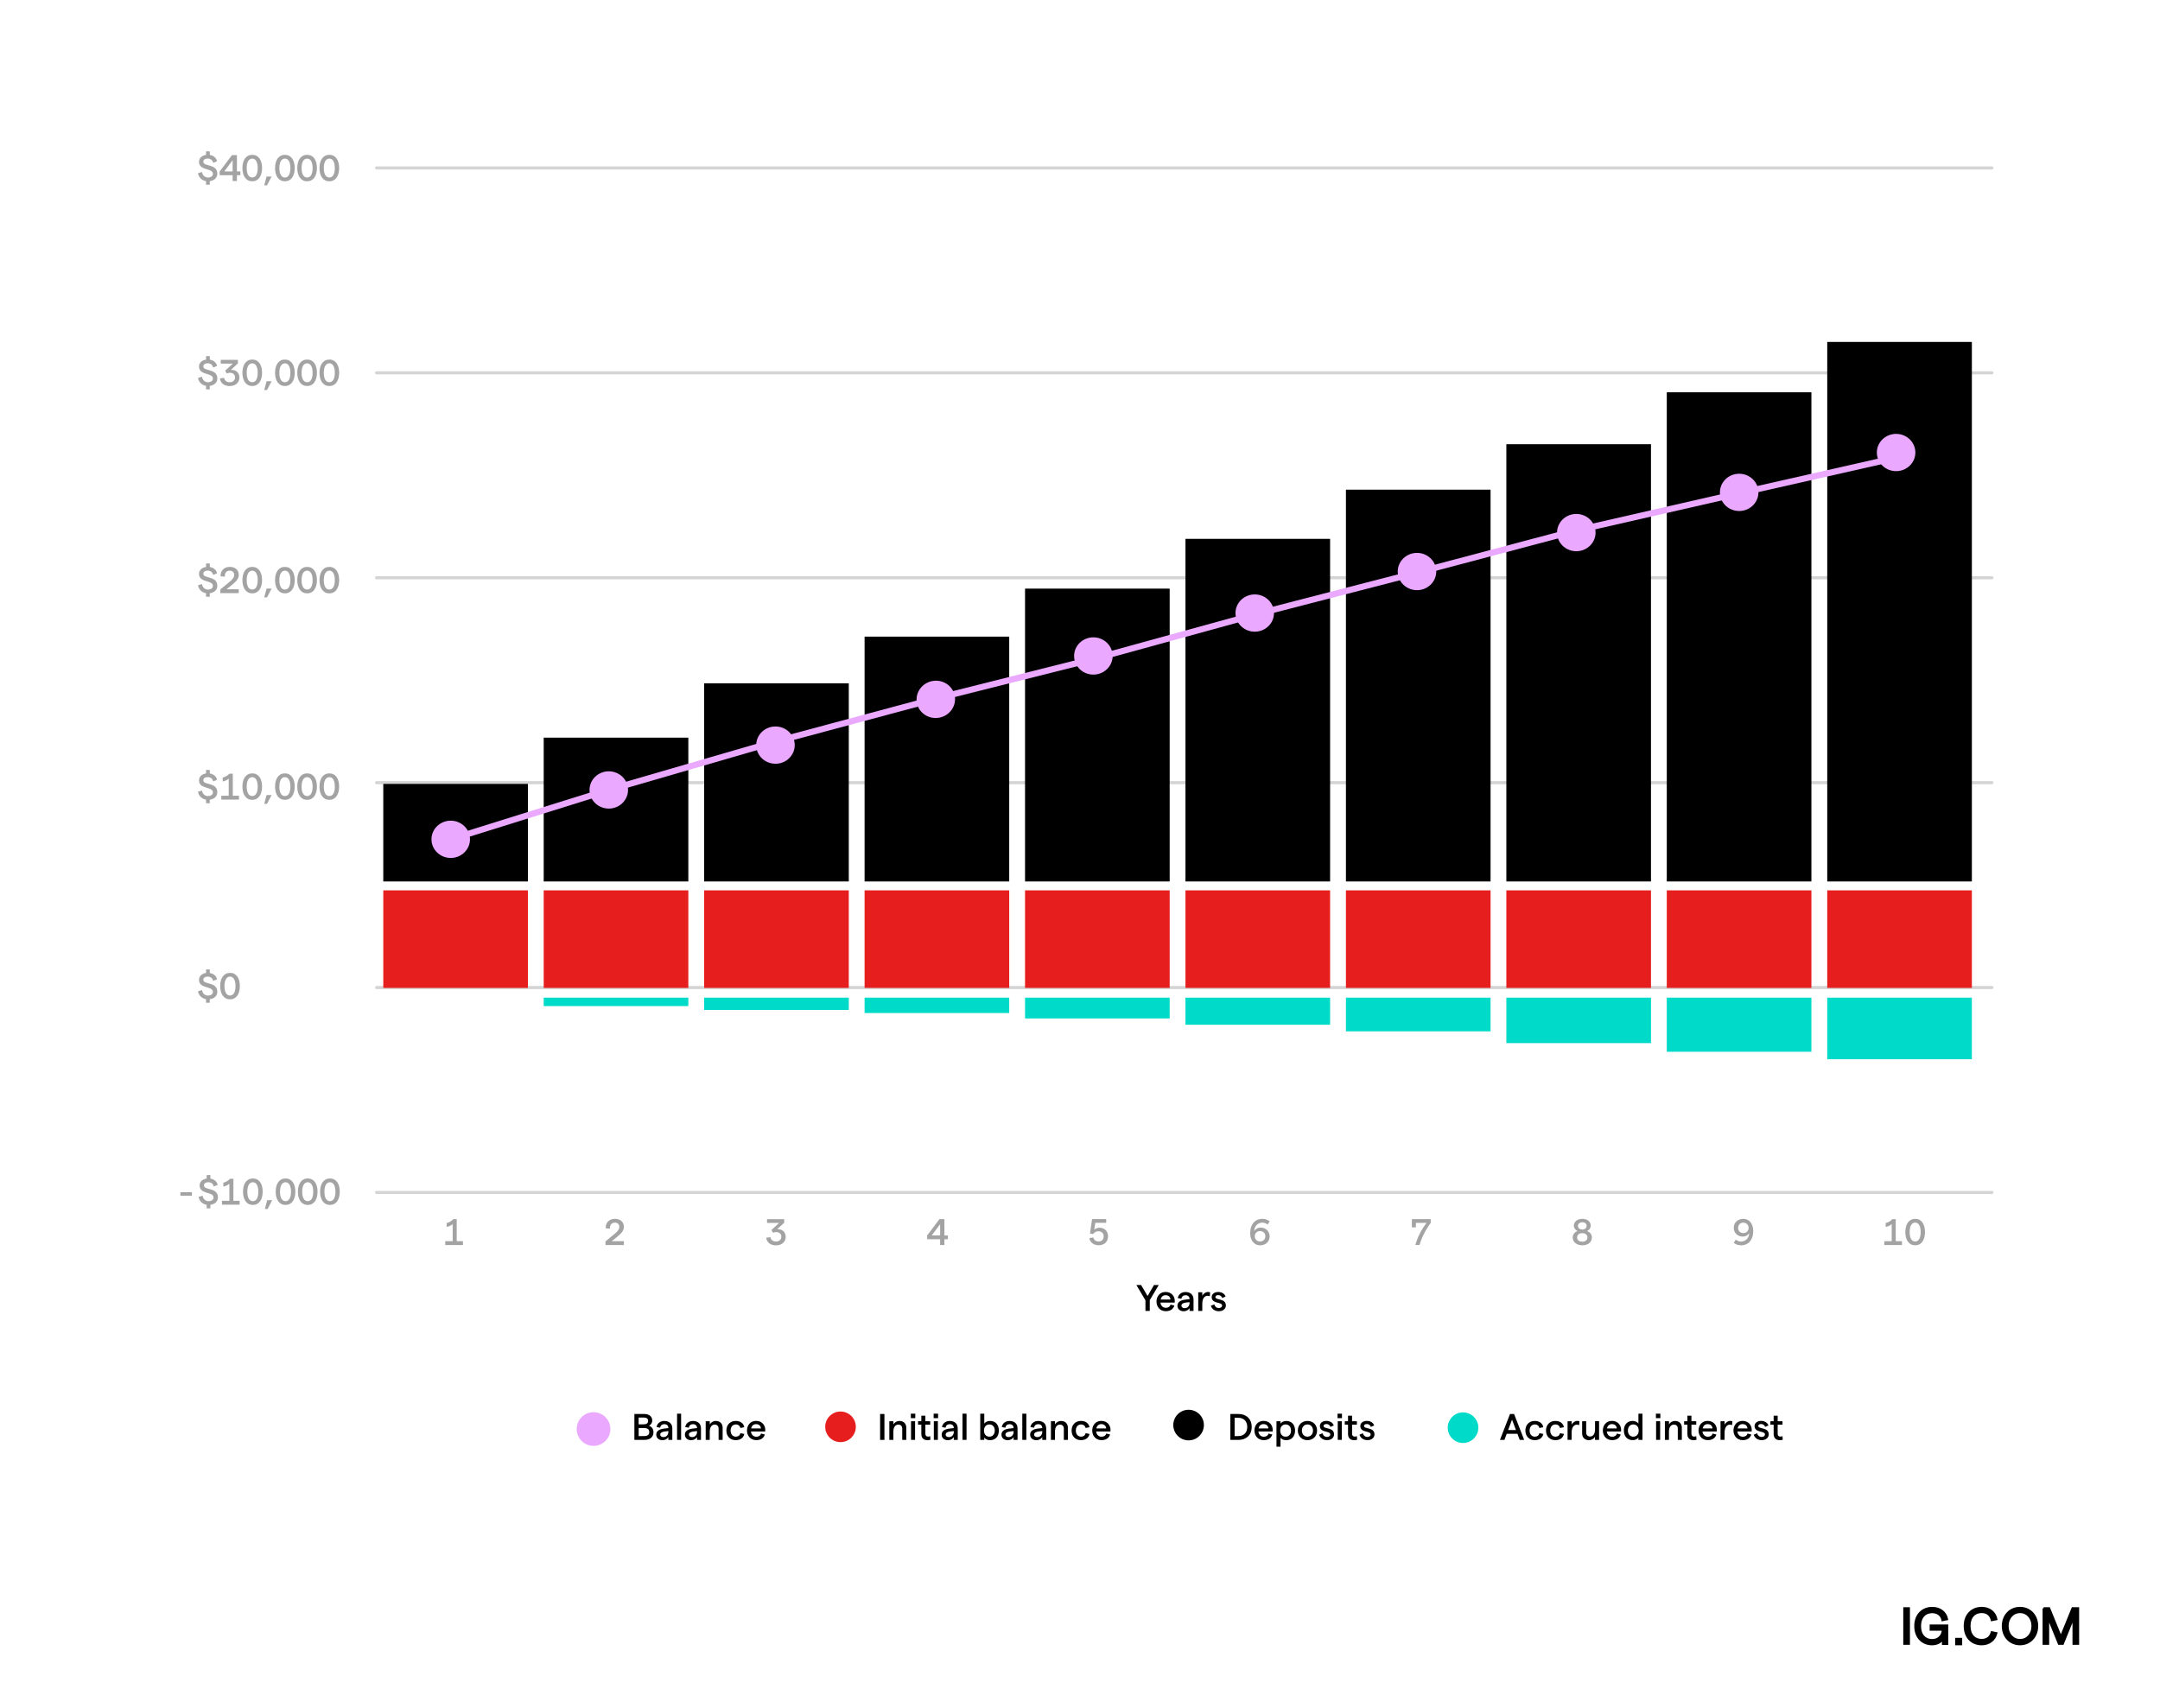 <?xml version="1.0" encoding="UTF-8"?>
<svg id="Layer_1" data-name="Layer 1" xmlns="http://www.w3.org/2000/svg" viewBox="0 0 700 553.46">
  <defs>
    <style>
      .cls-1, .cls-2, .cls-3 {
        fill: none;
      }

      .cls-2 {
        stroke: #d4d4d4;
        stroke-linecap: round;
      }

      .cls-2, .cls-4, .cls-5, .cls-3 {
        stroke-miterlimit: 10;
      }

      .cls-4 {
        fill: #eaa9ff;
      }

      .cls-4, .cls-3 {
        stroke: #eaa9ff;
      }

      .cls-5 {
        stroke: #000;
        stroke-width: .7px;
      }

      .cls-3 {
        stroke-width: 2px;
      }

      .cls-6 {
        fill: #00dac8;
      }

      .cls-7 {
        fill: #a3a3a3;
      }

      .cls-8 {
        fill: #e61e1e;
      }
    </style>
  </defs>
  <g>
    <rect class="cls-5" x="617.15" y="521.25" width="1.46" height="11.48"/>
    <path class="cls-5" d="M620.71,527c0-3.91,2.64-5.87,5.45-5.87,2.51,0,4.36,1.41,4.82,3.63l-1.46.31c-.31-1.62-1.58-2.59-3.37-2.59-2.29,0-3.94,1.62-3.94,4.54s1.65,4.54,3.92,4.54c2.11,0,3.46-1.4,3.5-3.41h-3.93v-1.3h5.32v5.92h-1.34v-1.79c-.51,1.17-1.97,1.91-3.56,1.91-2.8,0-5.41-1.95-5.41-5.88"/>
    <rect class="cls-5" x="633.96" y="531.17" width="1.58" height="1.71"/>
    <path class="cls-5" d="M636.74,527c0-3.95,2.66-5.87,5.48-5.87,2.46,0,4.29,1.41,4.75,3.63l-1.46.31c-.36-1.65-1.56-2.63-3.32-2.63-2.29,0-3.94,1.61-3.94,4.54s1.65,4.54,3.94,4.54c1.75,0,2.9-.92,3.3-2.5l1.46.31c-.56,2.17-2.32,3.56-4.75,3.56-2.83,0-5.46-1.93-5.46-5.89"/>
    <path class="cls-5" d="M649.08,527c0-3.42,2.34-5.87,5.55-5.87s5.55,2.46,5.55,5.87-2.34,5.88-5.55,5.88-5.55-2.46-5.55-5.88M658.69,527c0-2.63-1.7-4.54-4.05-4.54s-4.05,1.93-4.05,4.54,1.7,4.54,4.05,4.54,4.05-1.91,4.05-4.54"/>
    <polygon class="cls-5" points="662.29 521.24 664.06 521.24 667.87 530.58 671.67 521.24 673.44 521.24 673.44 532.73 671.99 532.73 671.99 524.08 668.49 532.74 667.26 532.74 663.73 524.08 663.73 532.74 662.3 532.74 662.3 521.24 662.29 521.24"/>
  </g>
  <g>
    <line class="cls-2" x1="645.52" y1="54.43" x2="122.04" y2="54.43"/>
    <line class="cls-2" x1="645.52" y1="120.84" x2="122.04" y2="120.84"/>
    <line class="cls-2" x1="645.52" y1="187.25" x2="122.04" y2="187.25"/>
    <line class="cls-2" x1="645.52" y1="253.66" x2="122.04" y2="253.66"/>
    <line class="cls-2" x1="645.52" y1="320.06" x2="122.04" y2="320.06"/>
    <line class="cls-2" x1="645.52" y1="386.47" x2="122.04" y2="386.47"/>
    <g>
      <path class="cls-7" d="M66.77,58.71c-1.34-.23-2.39-1.22-2.6-2.57l1.3-.4c.12,1.08.96,1.79,1.92,1.79s1.61-.47,1.61-1.19c0-1.99-4.51-.9-4.51-3.92,0-1.18.95-2.03,2.29-2.22v-1.14h1.2v1.15c1.23.2,2.15.98,2.36,2.05l-1.27.52c-.16-.84-.82-1.39-1.74-1.39-.88,0-1.44.38-1.44,1.03,0,1.69,4.53.52,4.53,3.9,0,1.3-.96,2.19-2.45,2.4v1.14h-1.2v-1.15Z"/>
      <path class="cls-7" d="M75.39,56.78h-4.2v-1.22l3.98-5.29h1.61v5.29h1.13v1.22h-1.13v1.88h-1.39v-1.88ZM75.39,55.56v-3.63l-2.72,3.63h2.72Z"/>
      <path class="cls-7" d="M78.56,54.47c0-2.58,1.16-4.29,3.19-4.29s3.18,1.71,3.18,4.29-1.18,4.29-3.18,4.29-3.19-1.71-3.19-4.29ZM83.52,54.47c0-1.87-.62-3.07-1.78-3.07s-1.79,1.2-1.79,3.07.61,3.06,1.79,3.06,1.78-1.19,1.78-3.06Z"/>
      <path class="cls-7" d="M86.39,57.21h1.63l-1.5,2.85h-.88l.74-2.85Z"/>
      <path class="cls-7" d="M89.14,54.47c0-2.58,1.16-4.29,3.19-4.29s3.18,1.71,3.18,4.29-1.18,4.29-3.18,4.29-3.19-1.71-3.19-4.29ZM94.11,54.47c0-1.87-.62-3.07-1.78-3.07s-1.79,1.2-1.79,3.07.61,3.06,1.79,3.06,1.78-1.19,1.78-3.06Z"/>
      <path class="cls-7" d="M96.34,54.47c0-2.58,1.16-4.29,3.19-4.29s3.18,1.71,3.18,4.29-1.18,4.29-3.18,4.29-3.19-1.71-3.19-4.29ZM101.31,54.47c0-1.87-.62-3.07-1.78-3.07s-1.79,1.2-1.79,3.07.61,3.06,1.79,3.06,1.78-1.19,1.78-3.06Z"/>
      <path class="cls-7" d="M103.54,54.47c0-2.58,1.16-4.29,3.19-4.29s3.18,1.71,3.18,4.29-1.18,4.29-3.18,4.29-3.19-1.71-3.19-4.29ZM108.51,54.47c0-1.87-.62-3.07-1.78-3.07s-1.79,1.2-1.79,3.07.61,3.06,1.79,3.06,1.78-1.19,1.78-3.06Z"/>
    </g>
    <g>
      <path class="cls-7" d="M66.77,125.06c-1.34-.23-2.39-1.22-2.6-2.57l1.3-.4c.12,1.08.96,1.79,1.92,1.79s1.61-.47,1.61-1.19c0-1.99-4.51-.9-4.51-3.92,0-1.18.95-2.03,2.29-2.22v-1.14h1.2v1.15c1.23.2,2.15.98,2.36,2.05l-1.27.52c-.16-.84-.82-1.39-1.74-1.39-.88,0-1.44.38-1.44,1.03,0,1.69,4.53.52,4.53,3.9,0,1.3-.96,2.19-2.45,2.4v1.14h-1.2v-1.15Z"/>
      <path class="cls-7" d="M71.3,122.65l1.32-.2c.13.88.85,1.43,1.81,1.43,1.03,0,1.74-.61,1.74-1.55s-.66-1.52-1.68-1.52c-.3,0-.68.08-.96.26l-.58-.91,2.48-2.31h-3.89v-1.22h5.56v1.16l-2.27,2.09c1.62-.08,2.76.89,2.76,2.49s-1.27,2.75-3.18,2.75c-1.73,0-2.96-.97-3.13-2.46Z"/>
      <path class="cls-7" d="M78.56,120.82c0-2.58,1.16-4.29,3.19-4.29s3.18,1.71,3.18,4.29-1.18,4.29-3.18,4.29-3.19-1.71-3.19-4.29ZM83.52,120.82c0-1.87-.62-3.07-1.78-3.07s-1.79,1.2-1.79,3.07.61,3.06,1.79,3.06,1.78-1.19,1.78-3.06Z"/>
      <path class="cls-7" d="M86.39,123.56h1.63l-1.5,2.85h-.88l.74-2.85Z"/>
      <path class="cls-7" d="M89.14,120.82c0-2.58,1.16-4.29,3.19-4.29s3.18,1.71,3.18,4.29-1.18,4.29-3.18,4.29-3.19-1.71-3.19-4.29ZM94.11,120.82c0-1.87-.62-3.07-1.78-3.07s-1.79,1.2-1.79,3.07.61,3.06,1.79,3.06,1.78-1.19,1.78-3.06Z"/>
      <path class="cls-7" d="M96.34,120.82c0-2.58,1.16-4.29,3.19-4.29s3.18,1.71,3.18,4.29-1.18,4.29-3.18,4.29-3.19-1.71-3.19-4.29ZM101.31,120.82c0-1.87-.62-3.07-1.78-3.07s-1.79,1.2-1.79,3.07.61,3.06,1.79,3.06,1.78-1.19,1.78-3.06Z"/>
      <path class="cls-7" d="M103.54,120.82c0-2.58,1.16-4.29,3.19-4.29s3.18,1.71,3.18,4.29-1.18,4.29-3.18,4.29-3.19-1.71-3.19-4.29ZM108.51,120.82c0-1.87-.62-3.07-1.78-3.07s-1.79,1.2-1.79,3.07.61,3.06,1.79,3.06,1.78-1.19,1.78-3.06Z"/>
    </g>
    <g>
      <path class="cls-7" d="M66.77,192.26c-1.34-.23-2.39-1.22-2.6-2.57l1.3-.4c.12,1.08.96,1.79,1.92,1.79s1.61-.47,1.61-1.19c0-1.99-4.51-.9-4.51-3.92,0-1.18.95-2.03,2.29-2.22v-1.14h1.2v1.15c1.23.2,2.15.98,2.36,2.05l-1.27.52c-.16-.84-.82-1.39-1.74-1.39-.88,0-1.44.38-1.44,1.03,0,1.69,4.53.52,4.53,3.9,0,1.3-.96,2.19-2.45,2.4v1.14h-1.2v-1.15Z"/>
      <path class="cls-7" d="M71.39,191.05l3.14-2.6c.95-.79,1.37-1.43,1.37-2.12,0-.84-.58-1.38-1.46-1.38-1.06,0-1.67.77-1.56,1.94l-1.38-.1c-.16-1.78,1.14-3.07,2.94-3.07s2.94,1.04,2.94,2.6c0,1.01-.6,1.96-1.99,3.06l-1.97,1.6h3.95v1.24h-5.96v-1.16Z"/>
      <path class="cls-7" d="M78.56,188.02c0-2.58,1.16-4.29,3.19-4.29s3.18,1.71,3.18,4.29-1.18,4.29-3.18,4.29-3.19-1.71-3.19-4.29ZM83.52,188.02c0-1.87-.62-3.07-1.78-3.07s-1.79,1.2-1.79,3.07.61,3.06,1.79,3.06,1.78-1.19,1.78-3.06Z"/>
      <path class="cls-7" d="M86.39,190.76h1.63l-1.5,2.85h-.88l.74-2.85Z"/>
      <path class="cls-7" d="M89.14,188.02c0-2.58,1.16-4.29,3.19-4.29s3.18,1.71,3.18,4.29-1.18,4.29-3.18,4.29-3.19-1.71-3.19-4.29ZM94.11,188.02c0-1.87-.62-3.07-1.78-3.07s-1.79,1.2-1.79,3.07.61,3.06,1.79,3.06,1.78-1.19,1.78-3.06Z"/>
      <path class="cls-7" d="M96.34,188.02c0-2.58,1.16-4.29,3.19-4.29s3.18,1.71,3.18,4.29-1.18,4.29-3.18,4.29-3.19-1.71-3.19-4.29ZM101.31,188.02c0-1.87-.62-3.07-1.78-3.07s-1.79,1.2-1.79,3.07.61,3.06,1.79,3.06,1.78-1.19,1.78-3.06Z"/>
      <path class="cls-7" d="M103.54,188.02c0-2.58,1.16-4.29,3.19-4.29s3.18,1.71,3.18,4.29-1.18,4.29-3.18,4.29-3.19-1.71-3.19-4.29ZM108.51,188.02c0-1.87-.62-3.07-1.78-3.07s-1.79,1.2-1.79,3.07.61,3.06,1.79,3.06,1.78-1.19,1.78-3.06Z"/>
    </g>
    <g>
      <path class="cls-7" d="M66.77,259.18c-1.34-.23-2.39-1.22-2.6-2.57l1.3-.4c.12,1.08.96,1.79,1.92,1.79s1.61-.47,1.61-1.19c0-1.99-4.51-.9-4.51-3.92,0-1.18.95-2.03,2.29-2.22v-1.14h1.2v1.15c1.23.2,2.15.98,2.36,2.05l-1.27.52c-.16-.84-.82-1.39-1.74-1.39-.88,0-1.44.38-1.44,1.03,0,1.69,4.53.52,4.53,3.9,0,1.29-.96,2.19-2.45,2.4v1.14h-1.2v-1.15Z"/>
      <path class="cls-7" d="M72.18,253.27v-1.26c.8-.18,1.57-.62,2.17-1.27h1.09v7.16h2.01v1.24h-5.73v-1.24h2.4v-5.54c-.56.49-1.19.76-1.94.91Z"/>
      <path class="cls-7" d="M78.56,254.94c0-2.58,1.16-4.29,3.19-4.29s3.18,1.71,3.18,4.29-1.18,4.29-3.18,4.29-3.19-1.71-3.19-4.29ZM83.52,254.94c0-1.87-.62-3.07-1.78-3.07s-1.79,1.2-1.79,3.07.61,3.06,1.79,3.06,1.78-1.19,1.78-3.06Z"/>
      <path class="cls-7" d="M86.39,257.68h1.63l-1.5,2.85h-.88l.74-2.85Z"/>
      <path class="cls-7" d="M89.14,254.94c0-2.58,1.16-4.29,3.19-4.29s3.18,1.71,3.18,4.29-1.18,4.29-3.18,4.29-3.19-1.71-3.19-4.29ZM94.11,254.94c0-1.87-.62-3.07-1.78-3.07s-1.79,1.2-1.79,3.07.61,3.06,1.79,3.06,1.78-1.19,1.78-3.06Z"/>
      <path class="cls-7" d="M96.34,254.94c0-2.58,1.16-4.29,3.19-4.29s3.18,1.71,3.18,4.29-1.18,4.29-3.18,4.29-3.19-1.71-3.19-4.29ZM101.31,254.94c0-1.87-.62-3.07-1.78-3.07s-1.79,1.2-1.79,3.07.61,3.06,1.79,3.06,1.78-1.19,1.78-3.06Z"/>
      <path class="cls-7" d="M103.54,254.94c0-2.58,1.16-4.29,3.19-4.29s3.18,1.71,3.18,4.29-1.18,4.29-3.18,4.29-3.19-1.71-3.19-4.29ZM108.51,254.94c0-1.87-.62-3.07-1.78-3.07s-1.79,1.2-1.79,3.07.61,3.06,1.79,3.06,1.78-1.19,1.78-3.06Z"/>
    </g>
    <g>
      <path class="cls-7" d="M58.46,386.4h3.73v1.13h-3.73v-1.13Z"/>
      <path class="cls-7" d="M66.97,390.48c-1.34-.23-2.39-1.22-2.6-2.57l1.3-.4c.12,1.08.96,1.79,1.92,1.79s1.61-.47,1.61-1.19c0-1.99-4.51-.9-4.51-3.92,0-1.18.95-2.03,2.29-2.22v-1.14h1.2v1.15c1.23.2,2.15.98,2.36,2.05l-1.27.52c-.16-.84-.82-1.39-1.74-1.39-.88,0-1.44.38-1.44,1.03,0,1.69,4.53.52,4.53,3.9,0,1.29-.96,2.19-2.45,2.4v1.14h-1.2v-1.15Z"/>
      <path class="cls-7" d="M72.38,384.56v-1.26c.8-.18,1.57-.62,2.17-1.27h1.09v7.16h2.02v1.24h-5.73v-1.24h2.4v-5.54c-.56.49-1.19.76-1.94.91Z"/>
      <path class="cls-7" d="M78.76,386.23c0-2.58,1.16-4.29,3.19-4.29s3.18,1.71,3.18,4.29-1.18,4.29-3.18,4.29-3.19-1.71-3.19-4.29ZM83.72,386.23c0-1.87-.62-3.07-1.78-3.07s-1.79,1.2-1.79,3.07.61,3.06,1.79,3.06,1.78-1.19,1.78-3.06Z"/>
      <path class="cls-7" d="M86.59,388.98h1.63l-1.5,2.85h-.88l.74-2.85Z"/>
      <path class="cls-7" d="M89.34,386.23c0-2.58,1.16-4.29,3.19-4.29s3.18,1.71,3.18,4.29-1.18,4.29-3.18,4.29-3.19-1.71-3.19-4.29ZM94.31,386.23c0-1.87-.62-3.07-1.78-3.07s-1.79,1.2-1.79,3.07.61,3.06,1.79,3.06,1.78-1.19,1.78-3.06Z"/>
      <path class="cls-7" d="M96.54,386.23c0-2.58,1.16-4.29,3.19-4.29s3.18,1.71,3.18,4.29-1.18,4.29-3.18,4.29-3.19-1.71-3.19-4.29ZM101.51,386.23c0-1.87-.62-3.07-1.78-3.07s-1.79,1.2-1.79,3.07.61,3.06,1.79,3.06,1.78-1.19,1.78-3.06Z"/>
      <path class="cls-7" d="M103.74,386.23c0-2.58,1.16-4.29,3.19-4.29s3.18,1.71,3.18,4.29-1.18,4.29-3.18,4.29-3.19-1.71-3.19-4.29ZM108.71,386.23c0-1.87-.62-3.07-1.78-3.07s-1.79,1.2-1.79,3.07.61,3.06,1.79,3.06,1.78-1.19,1.78-3.06Z"/>
    </g>
    <path class="cls-7" d="M144.75,397.64v-1.26c.8-.18,1.57-.62,2.17-1.27h1.09v7.16h2.02v1.24h-5.73v-1.24h2.4v-5.54c-.56.49-1.19.76-1.94.91Z"/>
    <path class="cls-7" d="M196.2,402.35l3.14-2.6c.95-.79,1.37-1.43,1.37-2.12,0-.84-.58-1.38-1.46-1.38-1.06,0-1.67.77-1.56,1.94l-1.38-.1c-.16-1.78,1.14-3.07,2.94-3.07s2.94,1.04,2.94,2.6c0,1.01-.6,1.96-1.99,3.06l-1.97,1.59h3.95v1.24h-5.96v-1.16Z"/>
    <path class="cls-7" d="M248.34,401.15l1.32-.2c.13.88.85,1.43,1.81,1.43,1.03,0,1.74-.61,1.74-1.55s-.66-1.52-1.68-1.52c-.3,0-.68.08-.96.26l-.58-.91,2.48-2.31h-3.89v-1.22h5.56v1.16l-2.27,2.09c1.62-.08,2.76.89,2.76,2.49s-1.27,2.75-3.18,2.75c-1.73,0-2.96-.97-3.13-2.46Z"/>
    <path class="cls-7" d="M304.67,401.63h-4.2v-1.22l3.98-5.29h1.61v5.29h1.13v1.22h-1.13v1.88h-1.39v-1.88ZM304.67,400.4v-3.63l-2.72,3.63h2.72Z"/>
    <path class="cls-7" d="M353.02,401.28l1.3-.23c.16.8.82,1.32,1.74,1.32.98,0,1.62-.66,1.62-1.66s-.66-1.66-1.73-1.66c-.72,0-1.3.32-1.69.91l-1.02-.22.68-4.64h4.57v1.22h-3.54l-.34,2.22c.41-.37,1.06-.64,1.64-.64,1.69,0,2.84,1.12,2.84,2.79s-1.19,2.89-3,2.89c-1.64,0-2.85-.91-3.08-2.33Z"/>
    <path class="cls-7" d="M411.46,400.73c0,1.68-1.31,2.88-3.13,2.88s-3.18-1.56-3.18-3.89c0-3.11,1.75-4.7,3.93-4.7.88,0,1.73.28,2.39.82l-.67,1.04c-.46-.4-1.06-.63-1.7-.63-1.49,0-2.57,1.14-2.64,2.73.4-.68,1.18-1.12,2.05-1.12,1.71,0,2.95,1.2,2.95,2.87ZM410.06,400.67c.01-.98-.71-1.68-1.7-1.68s-1.72.7-1.72,1.68.72,1.7,1.72,1.7,1.7-.71,1.7-1.7Z"/>
    <path class="cls-7" d="M463.66,395.11v1.22c-1.85,2.5-3.05,5.08-3.62,7.17h-1.38c.67-2.28,1.86-4.87,3.65-7.17h-3.45v1.45h-1.31v-2.67h6.12Z"/>
    <path class="cls-7" d="M509.68,401.06c0-.95.62-1.77,1.57-2.07-.73-.32-1.2-1.01-1.2-1.74,0-1.28,1.09-2.23,2.75-2.23s2.71.95,2.71,2.23c0,.73-.48,1.43-1.21,1.74.96.3,1.58,1.12,1.58,2.07,0,1.56-1.34,2.54-3.08,2.54s-3.12-.98-3.12-2.54ZM514.45,401.05c0-.84-.66-1.39-1.67-1.39s-1.69.55-1.69,1.39.67,1.38,1.69,1.38,1.67-.54,1.67-1.38ZM514.18,397.3c0-.71-.55-1.16-1.38-1.16s-1.43.46-1.42,1.16c0,.71.56,1.18,1.42,1.18s1.37-.47,1.38-1.18Z"/>
    <path class="cls-7" d="M561.87,397.9c0-1.68,1.31-2.88,3.13-2.88s3.18,1.56,3.18,3.89c0,3.11-1.75,4.7-3.93,4.7-.88,0-1.73-.28-2.39-.82l.67-1.04c.46.4,1.06.64,1.7.64,1.49,0,2.57-1.14,2.64-2.73-.4.68-1.18,1.12-2.05,1.12-1.72,0-2.95-1.2-2.95-2.87ZM563.27,397.96c-.01.98.71,1.68,1.7,1.68s1.71-.7,1.71-1.68-.72-1.7-1.71-1.7-1.7.71-1.7,1.7Z"/>
    <g>
      <path class="cls-7" d="M611.1,397.64v-1.26c.8-.18,1.57-.62,2.17-1.27h1.09v7.16h2.02v1.24h-5.73v-1.24h2.4v-5.54c-.56.49-1.19.76-1.94.91Z"/>
      <path class="cls-7" d="M617.47,399.31c0-2.58,1.16-4.29,3.19-4.29s3.18,1.71,3.18,4.29-1.18,4.29-3.18,4.29-3.19-1.71-3.19-4.29ZM622.44,399.31c0-1.87-.62-3.07-1.78-3.07s-1.79,1.2-1.79,3.07.61,3.06,1.79,3.06,1.78-1.19,1.78-3.06Z"/>
    </g>
    <g>
      <path class="cls-7" d="M66.77,323.84c-1.34-.23-2.39-1.22-2.6-2.57l1.3-.4c.12,1.08.96,1.79,1.92,1.79s1.61-.47,1.61-1.19c0-1.99-4.51-.9-4.51-3.92,0-1.18.95-2.03,2.29-2.22v-1.14h1.2v1.15c1.23.2,2.15.98,2.36,2.05l-1.27.52c-.16-.84-.82-1.39-1.74-1.39-.88,0-1.44.38-1.44,1.03,0,1.69,4.53.52,4.53,3.9,0,1.3-.96,2.2-2.45,2.4v1.14h-1.2v-1.15Z"/>
      <path class="cls-7" d="M71.36,319.59c0-2.58,1.16-4.29,3.19-4.29s3.18,1.71,3.18,4.29-1.18,4.29-3.18,4.29-3.19-1.71-3.19-4.29ZM76.32,319.59c0-1.87-.62-3.07-1.78-3.07s-1.79,1.2-1.79,3.07.61,3.06,1.79,3.06,1.78-1.19,1.78-3.06Z"/>
    </g>
    <g>
      <path d="M371.18,421.38l-2.91-4.91h1.54l2.08,3.57,2.09-3.57h1.54l-2.91,4.91v3.49h-1.4v-3.49Z"/>
      <path d="M380.69,422.16h-4.62c.12,1.04.79,1.69,1.75,1.69.79,0,1.35-.37,1.51-1.03l1.24.31c-.32,1.16-1.36,1.83-2.77,1.83-1.92,0-3.01-1.49-3.01-3.12s1.03-3.12,2.95-3.12,2.97,1.42,2.97,2.89c0,.18-.01.43-.02.54ZM379.33,421.17c-.08-.82-.62-1.4-1.58-1.4-.83,0-1.42.5-1.61,1.4h3.19Z"/>
      <path d="M386.79,421.11v3.77h-1.28v-.92c-.35.61-1.09,1.02-1.9,1.02-1.2,0-2.03-.75-2.03-1.79,0-1.19.92-1.82,2.78-2.01l1.14-.12v-.08c0-.74-.52-1.2-1.31-1.2-.73,0-1.25.43-1.33,1.15l-1.18-.22c.19-1.19,1.22-1.97,2.51-1.97,1.54,0,2.59.86,2.59,2.38ZM385.51,422.27v-.25l-1.15.13c-.98.11-1.49.47-1.49,1,0,.48.4.82,1.01.82,1.02,0,1.62-.71,1.63-1.69Z"/>
      <path d="M391.3,419.96c-.89,0-1.67.79-1.67,2.66v2.25h-1.31v-6.04h1.31v1.15c.32-.72,1.12-1.25,1.85-1.25.23,0,.49.04.67.11l-.07,1.26c-.22-.1-.5-.14-.78-.14Z"/>
      <path d="M392.42,423.2l1.08-.46c.2.65.67,1.19,1.51,1.19.62,0,1.04-.36,1.04-.79,0-1.31-3.37-.46-3.37-2.75,0-.95.83-1.66,2.13-1.66,1.14,0,2.1.6,2.36,1.49l-1.08.46c-.16-.6-.72-.94-1.27-.94s-.94.23-.94.62c0,1.16,3.39.28,3.39,2.76,0,1.04-.91,1.85-2.28,1.85-1.48,0-2.31-.91-2.59-1.77Z"/>
    </g>
    <g>
      <g>
        <path d="M205.6,458.27h3.17c1.56,0,2.61.78,2.61,2.16,0,.78-.53,1.4-1.06,1.64.82.3,1.45.98,1.45,2.12,0,1.55-1.12,2.47-2.87,2.47h-3.31v-8.4ZM208.68,461.61c.9,0,1.35-.38,1.35-1.09s-.46-1.1-1.37-1.1h-1.69v2.2h1.7ZM208.74,465.43c1.13,0,1.67-.44,1.67-1.29s-.54-1.31-1.67-1.31h-1.76v2.6h1.76Z"/>
        <path d="M217.88,462.9v3.77h-1.28v-.92c-.35.61-1.09,1.02-1.9,1.02-1.2,0-2.03-.75-2.03-1.79,0-1.19.92-1.82,2.78-2.01l1.14-.12v-.08c0-.74-.52-1.2-1.31-1.2-.73,0-1.25.43-1.33,1.15l-1.18-.22c.19-1.19,1.22-1.97,2.51-1.97,1.54,0,2.59.86,2.59,2.38ZM216.6,464.06v-.25l-1.15.13c-.98.11-1.49.47-1.49,1,0,.48.4.82,1.01.82,1.02,0,1.62-.71,1.63-1.69Z"/>
        <path d="M219.42,458.17h1.31v8.49h-1.31v-8.49Z"/>
        <path d="M227.17,462.9v3.77h-1.28v-.92c-.35.61-1.09,1.02-1.9,1.02-1.2,0-2.03-.75-2.03-1.79,0-1.19.92-1.82,2.78-2.01l1.14-.12v-.08c0-.74-.52-1.2-1.31-1.2-.73,0-1.25.43-1.33,1.15l-1.18-.22c.19-1.19,1.22-1.97,2.51-1.97,1.54,0,2.59.86,2.59,2.38ZM225.89,464.06v-.25l-1.15.13c-.98.11-1.49.47-1.49,1,0,.48.4.82,1.01.82,1.02,0,1.62-.71,1.63-1.69Z"/>
        <path d="M228.71,460.62h1.31v1.01c.41-.65,1.1-1.1,1.99-1.1,1.28,0,2.18.85,2.18,2.16v3.98h-1.31v-3.68c0-.76-.47-1.28-1.24-1.28-1.02,0-1.63.86-1.63,2.31v2.65h-1.31v-6.04Z"/>
        <path d="M235.4,463.64c0-1.86,1.22-3.12,3.04-3.12,1.49,0,2.55.79,2.76,2.04l-1.27.25c-.12-.68-.68-1.15-1.45-1.15-1.04,0-1.71.78-1.71,1.98s.68,1.98,1.71,1.98c.77,0,1.31-.42,1.45-1.13l1.28.25c-.25,1.26-1.3,2.01-2.77,2.01-1.81,0-3.04-1.26-3.04-3.12Z"/>
        <path d="M247.98,463.95h-4.62c.12,1.04.79,1.69,1.75,1.69.79,0,1.35-.37,1.51-1.03l1.24.31c-.32,1.16-1.36,1.83-2.77,1.83-1.92,0-3.01-1.49-3.01-3.12s1.03-3.12,2.95-3.12,2.97,1.42,2.97,2.89c0,.18-.01.43-.02.54ZM246.61,462.96c-.08-.82-.62-1.4-1.58-1.4-.83,0-1.42.5-1.61,1.4h3.19Z"/>
      </g>
      <g>
        <path d="M285.22,458.27h1.4v8.4h-1.4v-8.4Z"/>
        <path d="M288.22,460.62h1.31v1.01c.41-.65,1.1-1.1,1.99-1.1,1.28,0,2.18.85,2.18,2.16v3.98h-1.31v-3.68c0-.76-.47-1.28-1.24-1.28-1.02,0-1.63.86-1.63,2.31v2.65h-1.31v-6.04Z"/>
        <path d="M296.62,458.17v1.45h-1.44v-1.45h1.44ZM295.24,460.62h1.31v6.04h-1.31v-6.04Z"/>
        <path d="M300.57,466.76c-1.14,0-1.99-.62-1.99-2v-3.02h-1.06v-1.12h1.06v-1.8h1.31v1.8h1.56v1.12h-1.56v2.95c0,.6.34.91.83.91.23,0,.5-.04.73-.14l.08,1.16c-.29.1-.62.14-.96.14Z"/>
        <path d="M304.01,458.17v1.45h-1.44v-1.45h1.44ZM302.63,460.62h1.31v6.04h-1.31v-6.04Z"/>
        <path d="M310.38,462.9v3.77h-1.28v-.92c-.35.61-1.09,1.02-1.9,1.02-1.2,0-2.03-.75-2.03-1.79,0-1.19.92-1.82,2.78-2.01l1.14-.12v-.08c0-.74-.52-1.2-1.31-1.2-.73,0-1.25.43-1.33,1.15l-1.18-.22c.19-1.19,1.22-1.97,2.51-1.97,1.54,0,2.59.86,2.59,2.38ZM309.1,464.06v-.25l-1.15.13c-.98.11-1.49.47-1.49,1,0,.48.4.82,1.01.82,1.02,0,1.62-.71,1.63-1.69Z"/>
        <path d="M311.92,458.17h1.31v8.49h-1.31v-8.49Z"/>
        <path d="M318.98,465.89v.77h-1.31v-8.49h1.31v3.2c.36-.5,1.07-.85,1.85-.85,1.82,0,2.87,1.29,2.87,3.12s-1.04,3.12-2.89,3.12c-.8,0-1.54-.36-1.82-.86ZM322.38,463.64c0-1.2-.7-1.98-1.75-1.98s-1.75.78-1.75,1.98.7,1.98,1.75,1.98,1.75-.79,1.75-1.98Z"/>
        <path d="M329.76,462.9v3.77h-1.28v-.92c-.35.61-1.09,1.02-1.9,1.02-1.2,0-2.03-.75-2.03-1.79,0-1.19.92-1.82,2.78-2.01l1.14-.12v-.08c0-.74-.52-1.2-1.31-1.2-.73,0-1.25.43-1.33,1.15l-1.18-.22c.19-1.19,1.22-1.97,2.51-1.97,1.54,0,2.59.86,2.59,2.38ZM328.48,464.06v-.25l-1.15.13c-.98.11-1.49.47-1.49,1,0,.48.4.82,1.01.82,1.02,0,1.62-.71,1.63-1.69Z"/>
        <path d="M331.3,458.17h1.31v8.49h-1.31v-8.49Z"/>
        <path d="M339.05,462.9v3.77h-1.28v-.92c-.35.61-1.09,1.02-1.9,1.02-1.2,0-2.03-.75-2.03-1.79,0-1.19.92-1.82,2.78-2.01l1.14-.12v-.08c0-.74-.52-1.2-1.31-1.2-.73,0-1.25.43-1.33,1.15l-1.18-.22c.19-1.19,1.22-1.97,2.51-1.97,1.54,0,2.59.86,2.59,2.38ZM337.77,464.06v-.25l-1.15.13c-.98.11-1.49.47-1.49,1,0,.48.4.82,1.01.82,1.02,0,1.62-.71,1.63-1.69Z"/>
        <path d="M340.59,460.62h1.31v1.01c.41-.65,1.1-1.1,1.99-1.1,1.28,0,2.18.85,2.18,2.16v3.98h-1.31v-3.68c0-.76-.47-1.28-1.24-1.28-1.02,0-1.63.86-1.63,2.31v2.65h-1.31v-6.04Z"/>
        <path d="M347.28,463.64c0-1.86,1.22-3.12,3.04-3.12,1.49,0,2.55.79,2.76,2.04l-1.27.25c-.12-.68-.68-1.15-1.45-1.15-1.04,0-1.71.78-1.71,1.98s.68,1.98,1.71,1.98c.77,0,1.31-.42,1.45-1.13l1.28.25c-.25,1.26-1.3,2.01-2.77,2.01-1.81,0-3.04-1.26-3.04-3.12Z"/>
        <path d="M359.86,463.95h-4.62c.12,1.04.79,1.69,1.75,1.69.79,0,1.35-.37,1.51-1.03l1.24.31c-.32,1.16-1.36,1.83-2.77,1.83-1.92,0-3.01-1.49-3.01-3.12s1.03-3.12,2.95-3.12,2.97,1.42,2.97,2.89c0,.18-.01.43-.02.54ZM358.49,462.95c-.08-.82-.62-1.4-1.58-1.4-.83,0-1.42.5-1.61,1.4h3.19Z"/>
      </g>
      <g>
        <path d="M398.73,458.27h2.64c2.34,0,4.27,1.43,4.27,4.2s-1.93,4.2-4.27,4.2h-2.64v-8.4ZM401.27,465.43c1.51,0,2.93-.82,2.93-2.96s-1.42-2.97-2.93-2.97h-1.16v5.94h1.16Z"/>
        <path d="M412.43,463.95h-4.62c.12,1.04.79,1.69,1.75,1.69.79,0,1.35-.37,1.51-1.03l1.24.31c-.32,1.16-1.36,1.83-2.77,1.83-1.92,0-3.01-1.49-3.01-3.12s1.03-3.12,2.95-3.12,2.97,1.42,2.97,2.89c0,.18-.01.43-.02.54ZM411.06,462.95c-.08-.82-.62-1.4-1.58-1.4-.83,0-1.42.5-1.61,1.4h3.19Z"/>
        <path d="M413.67,460.62h1.31v.77c.34-.49,1.04-.86,1.88-.86,1.79,0,2.84,1.29,2.84,3.12s-1.1,3.12-2.91,3.12c-.73,0-1.44-.31-1.81-.79v2.88h-1.31v-8.23ZM418.39,463.64c0-1.2-.7-1.98-1.75-1.98s-1.75.78-1.75,1.98.7,1.98,1.75,1.98,1.75-.79,1.75-1.98Z"/>
        <path d="M420.59,463.64c0-1.81,1.3-3.12,3.12-3.12s3.12,1.31,3.12,3.12-1.31,3.12-3.12,3.12-3.12-1.31-3.12-3.12ZM425.51,463.64c0-1.16-.73-1.98-1.8-1.98s-1.8.82-1.8,1.98.72,1.98,1.8,1.98,1.8-.82,1.8-1.98Z"/>
        <path d="M427.48,464.98l1.08-.46c.2.65.67,1.19,1.51,1.19.62,0,1.04-.36,1.04-.79,0-1.31-3.37-.46-3.37-2.75,0-.95.83-1.66,2.13-1.66,1.14,0,2.1.6,2.36,1.49l-1.08.46c-.16-.6-.72-.94-1.27-.94s-.94.23-.94.62c0,1.16,3.39.28,3.39,2.76,0,1.04-.91,1.85-2.28,1.85-1.48,0-2.31-.91-2.59-1.77Z"/>
        <path d="M434.9,458.17v1.45h-1.44v-1.45h1.44ZM433.53,460.62h1.31v6.04h-1.31v-6.04Z"/>
        <path d="M438.85,466.76c-1.14,0-1.99-.62-1.99-2v-3.02h-1.05v-1.12h1.05v-1.8h1.31v1.8h1.56v1.12h-1.56v2.95c0,.6.34.91.83.91.23,0,.5-.04.73-.14l.08,1.16c-.29.1-.62.14-.96.14Z"/>
        <path d="M440.58,464.98l1.08-.46c.2.65.67,1.19,1.51,1.19.62,0,1.04-.36,1.04-.79,0-1.31-3.37-.46-3.37-2.75,0-.95.83-1.66,2.13-1.66,1.14,0,2.1.6,2.36,1.49l-1.08.46c-.16-.6-.72-.94-1.27-.94s-.94.23-.94.62c0,1.16,3.39.28,3.39,2.76,0,1.04-.91,1.85-2.28,1.85-1.48,0-2.31-.91-2.59-1.77Z"/>
      </g>
      <g>
        <path d="M491.74,464.68h-3.45l-.74,1.98h-1.45l3.26-8.4h1.31l3.27,8.4h-1.45l-.74-1.98ZM491.28,463.47l-1.27-3.36-1.27,3.36h2.54Z"/>
        <path d="M494.34,463.64c0-1.86,1.22-3.12,3.04-3.12,1.49,0,2.55.79,2.76,2.04l-1.27.25c-.12-.68-.68-1.15-1.45-1.15-1.04,0-1.71.78-1.71,1.98s.68,1.98,1.71,1.98c.77,0,1.31-.42,1.45-1.13l1.28.25c-.25,1.26-1.3,2.01-2.77,2.01-1.81,0-3.04-1.26-3.04-3.12Z"/>
        <path d="M501.02,463.64c0-1.86,1.22-3.12,3.04-3.12,1.49,0,2.55.79,2.76,2.04l-1.27.25c-.12-.68-.68-1.15-1.45-1.15-1.04,0-1.71.78-1.71,1.98s.68,1.98,1.71,1.98c.77,0,1.31-.42,1.45-1.13l1.28.25c-.25,1.26-1.3,2.01-2.77,2.01-1.81,0-3.04-1.26-3.04-3.12Z"/>
        <path d="M510.99,461.74c-.89,0-1.67.79-1.67,2.66v2.25h-1.31v-6.04h1.31v1.15c.32-.72,1.12-1.25,1.85-1.25.23,0,.49.04.67.11l-.07,1.26c-.22-.1-.5-.14-.78-.14Z"/>
        <path d="M518.21,466.66h-1.31v-1.01c-.4.65-1.1,1.1-1.98,1.1-1.29,0-2.19-.85-2.19-2.16v-3.98h1.31v3.68c0,.75.48,1.28,1.25,1.28,1.01,0,1.62-.86,1.62-2.32v-2.65h1.31v6.04Z"/>
        <path d="M525.34,463.95h-4.62c.12,1.04.79,1.69,1.75,1.69.79,0,1.35-.37,1.51-1.03l1.24.31c-.32,1.16-1.36,1.83-2.77,1.83-1.92,0-3.01-1.49-3.01-3.12s1.03-3.12,2.95-3.12,2.97,1.42,2.97,2.89c0,.18-.01.43-.02.54ZM523.97,462.95c-.08-.82-.62-1.4-1.58-1.4-.83,0-1.42.5-1.61,1.4h3.19Z"/>
        <path d="M526.25,463.64c0-1.82,1.04-3.12,2.87-3.12.78,0,1.49.35,1.85.85v-3.2h1.31v8.49h-1.31v-.77c-.29.5-1.02.86-1.82.86-1.85,0-2.89-1.29-2.89-3.12ZM531.06,463.64c0-1.2-.7-1.98-1.75-1.98s-1.75.78-1.75,1.98.7,1.98,1.75,1.98,1.75-.79,1.75-1.98Z"/>
        <path d="M538.08,458.17v1.45h-1.44v-1.45h1.44ZM536.7,460.62h1.31v6.04h-1.31v-6.04Z"/>
        <path d="M539.56,460.62h1.31v1.01c.41-.65,1.1-1.1,1.99-1.1,1.28,0,2.18.85,2.18,2.16v3.98h-1.31v-3.68c0-.76-.47-1.28-1.24-1.28-1.02,0-1.63.86-1.63,2.31v2.65h-1.31v-6.04Z"/>
        <path d="M548.83,466.76c-1.14,0-1.99-.62-1.99-2v-3.02h-1.06v-1.12h1.06v-1.8h1.31v1.8h1.56v1.12h-1.56v2.95c0,.6.34.91.83.91.23,0,.5-.04.73-.14l.08,1.16c-.29.1-.62.14-.96.14Z"/>
        <path d="M556.35,463.95h-4.62c.12,1.04.79,1.69,1.75,1.69.79,0,1.35-.37,1.51-1.03l1.24.31c-.32,1.16-1.36,1.83-2.77,1.83-1.92,0-3.01-1.49-3.01-3.12s1.03-3.12,2.95-3.12,2.97,1.42,2.97,2.89c0,.18-.01.43-.02.54ZM554.98,462.95c-.08-.82-.62-1.4-1.58-1.4-.83,0-1.42.5-1.61,1.4h3.19Z"/>
        <path d="M560.56,461.74c-.89,0-1.67.79-1.67,2.66v2.25h-1.31v-6.04h1.31v1.15c.32-.72,1.12-1.25,1.85-1.25.23,0,.49.04.67.11l-.07,1.26c-.22-.1-.5-.14-.78-.14Z"/>
        <path d="M567.67,463.95h-4.62c.12,1.04.79,1.69,1.75,1.69.79,0,1.35-.37,1.51-1.03l1.24.31c-.32,1.16-1.36,1.83-2.77,1.83-1.92,0-3.01-1.49-3.01-3.12s1.03-3.12,2.95-3.12,2.97,1.42,2.97,2.89c0,.18-.01.43-.02.54ZM566.31,462.95c-.08-.82-.62-1.4-1.58-1.4-.83,0-1.42.5-1.61,1.4h3.19Z"/>
        <path d="M568.35,464.98l1.08-.46c.2.65.67,1.19,1.51,1.19.62,0,1.04-.36,1.04-.79,0-1.31-3.37-.46-3.37-2.75,0-.95.83-1.66,2.13-1.66,1.14,0,2.1.6,2.36,1.49l-1.08.46c-.16-.6-.72-.94-1.27-.94s-.94.23-.94.62c0,1.16,3.39.28,3.39,2.76,0,1.04-.91,1.85-2.28,1.85-1.48,0-2.31-.91-2.59-1.77Z"/>
        <path d="M576.78,466.76c-1.14,0-1.99-.62-1.99-2v-3.02h-1.05v-1.12h1.05v-1.8h1.31v1.8h1.56v1.12h-1.56v2.95c0,.6.34.91.83.91.23,0,.5-.04.73-.14l.08,1.16c-.29.1-.62.14-.96.14Z"/>
      </g>
      <circle class="cls-4" cx="192.35" cy="463.15" r="4.96"/>
      <circle class="cls-8" cx="272.39" cy="462.43" r="4.96"/>
      <circle cx="385.19" cy="461.86" r="4.96"/>
      <circle class="cls-6" cx="474.13" cy="462.71" r="4.96"/>
    </g>
    <g>
      <g>
        <rect x="124.21" y="254.06" width="46.87" height="31.62"/>
        <rect class="cls-8" x="124.21" y="288.56" width="46.87" height="31.62"/>
      </g>
      <g>
        <rect class="cls-8" x="176.2" y="288.56" width="46.87" height="31.62"/>
        <rect class="cls-6" x="176.2" y="323.34" width="46.87" height="2.73"/>
        <rect x="176.2" y="239.07" width="46.87" height="46.61"/>
      </g>
      <g>
        <rect class="cls-8" x="228.2" y="288.56" width="46.87" height="31.62"/>
        <rect x="228.2" y="221.46" width="46.87" height="64.22"/>
        <rect class="cls-6" x="228.2" y="323.34" width="46.87" height="3.98"/>
      </g>
      <g>
        <rect class="cls-8" x="280.19" y="288.56" width="46.87" height="31.62"/>
        <rect x="280.19" y="206.33" width="46.87" height="79.35"/>
        <rect class="cls-6" x="280.19" y="323.34" width="46.87" height="4.98"/>
      </g>
      <g>
        <rect class="cls-8" x="332.19" y="288.56" width="46.87" height="31.62"/>
        <rect x="332.19" y="190.77" width="46.87" height="94.91"/>
        <rect class="cls-6" x="332.19" y="323.34" width="46.87" height="6.74"/>
      </g>
      <g>
        <rect class="cls-8" x="384.18" y="288.56" width="46.87" height="31.62"/>
        <rect x="384.18" y="174.64" width="46.87" height="111.04"/>
        <rect class="cls-6" x="384.18" y="323.34" width="46.87" height="8.78"/>
      </g>
      <g>
        <rect class="cls-8" x="436.18" y="288.56" width="46.87" height="31.62"/>
        <rect x="436.18" y="158.7" width="46.87" height="126.98"/>
        <rect class="cls-6" x="436.18" y="323.34" width="46.87" height="10.92"/>
      </g>
      <g>
        <rect class="cls-8" x="488.17" y="288.56" width="46.87" height="31.62"/>
        <rect x="488.17" y="143.97" width="46.87" height="141.71"/>
        <rect class="cls-6" x="488.17" y="323.34" width="46.87" height="14.73"/>
      </g>
      <g>
        <rect class="cls-8" x="540.16" y="288.56" width="46.87" height="31.62"/>
        <rect x="540.16" y="127.14" width="46.87" height="158.54"/>
        <rect class="cls-6" x="540.16" y="323.34" width="46.87" height="17.54"/>
      </g>
      <g>
        <rect class="cls-8" x="592.16" y="288.56" width="46.87" height="31.62"/>
        <rect x="592.16" y="110.82" width="46.87" height="174.86"/>
        <rect class="cls-6" x="592.16" y="323.34" width="46.87" height="19.96"/>
      </g>
    </g>
    <g>
      <ellipse class="cls-4" cx="146.07" cy="272.02" rx="5.74" ry="5.54"/>
      <ellipse class="cls-4" cx="197.29" cy="256.02" rx="5.74" ry="5.54"/>
      <ellipse class="cls-4" cx="251.31" cy="241.49" rx="5.74" ry="5.54"/>
      <ellipse class="cls-4" cx="303.27" cy="226.66" rx="5.74" ry="5.54" transform="translate(-29.26 45.63) rotate(-8.21)"/>
      <ellipse class="cls-4" cx="354.33" cy="212.6" rx="5.74" ry="5.54"/>
      <ellipse class="cls-4" cx="406.63" cy="198.69" rx="5.74" ry="5.54"/>
      <ellipse class="cls-4" cx="459.21" cy="185.23" rx="5.74" ry="5.54"/>
      <ellipse class="cls-4" cx="510.84" cy="172.61" rx="5.74" ry="5.54"/>
      <ellipse class="cls-4" cx="563.62" cy="159.58" rx="5.74" ry="5.54"/>
      <ellipse class="cls-4" cx="614.48" cy="146.66" rx="5.74" ry="5.54"/>
      <polyline class="cls-3" points="146.07 272.02 197.29 256.02 249.81 240.77 303.45 226.37 355.12 213.38 408.49 198.7 458.75 185.71 509.85 172.16 562.94 160.02 616.58 147.88"/>
    </g>
  </g>
  <rect class="cls-1" x="-.64" y="-1.49" width="699.1" height="519.53"/>
</svg>